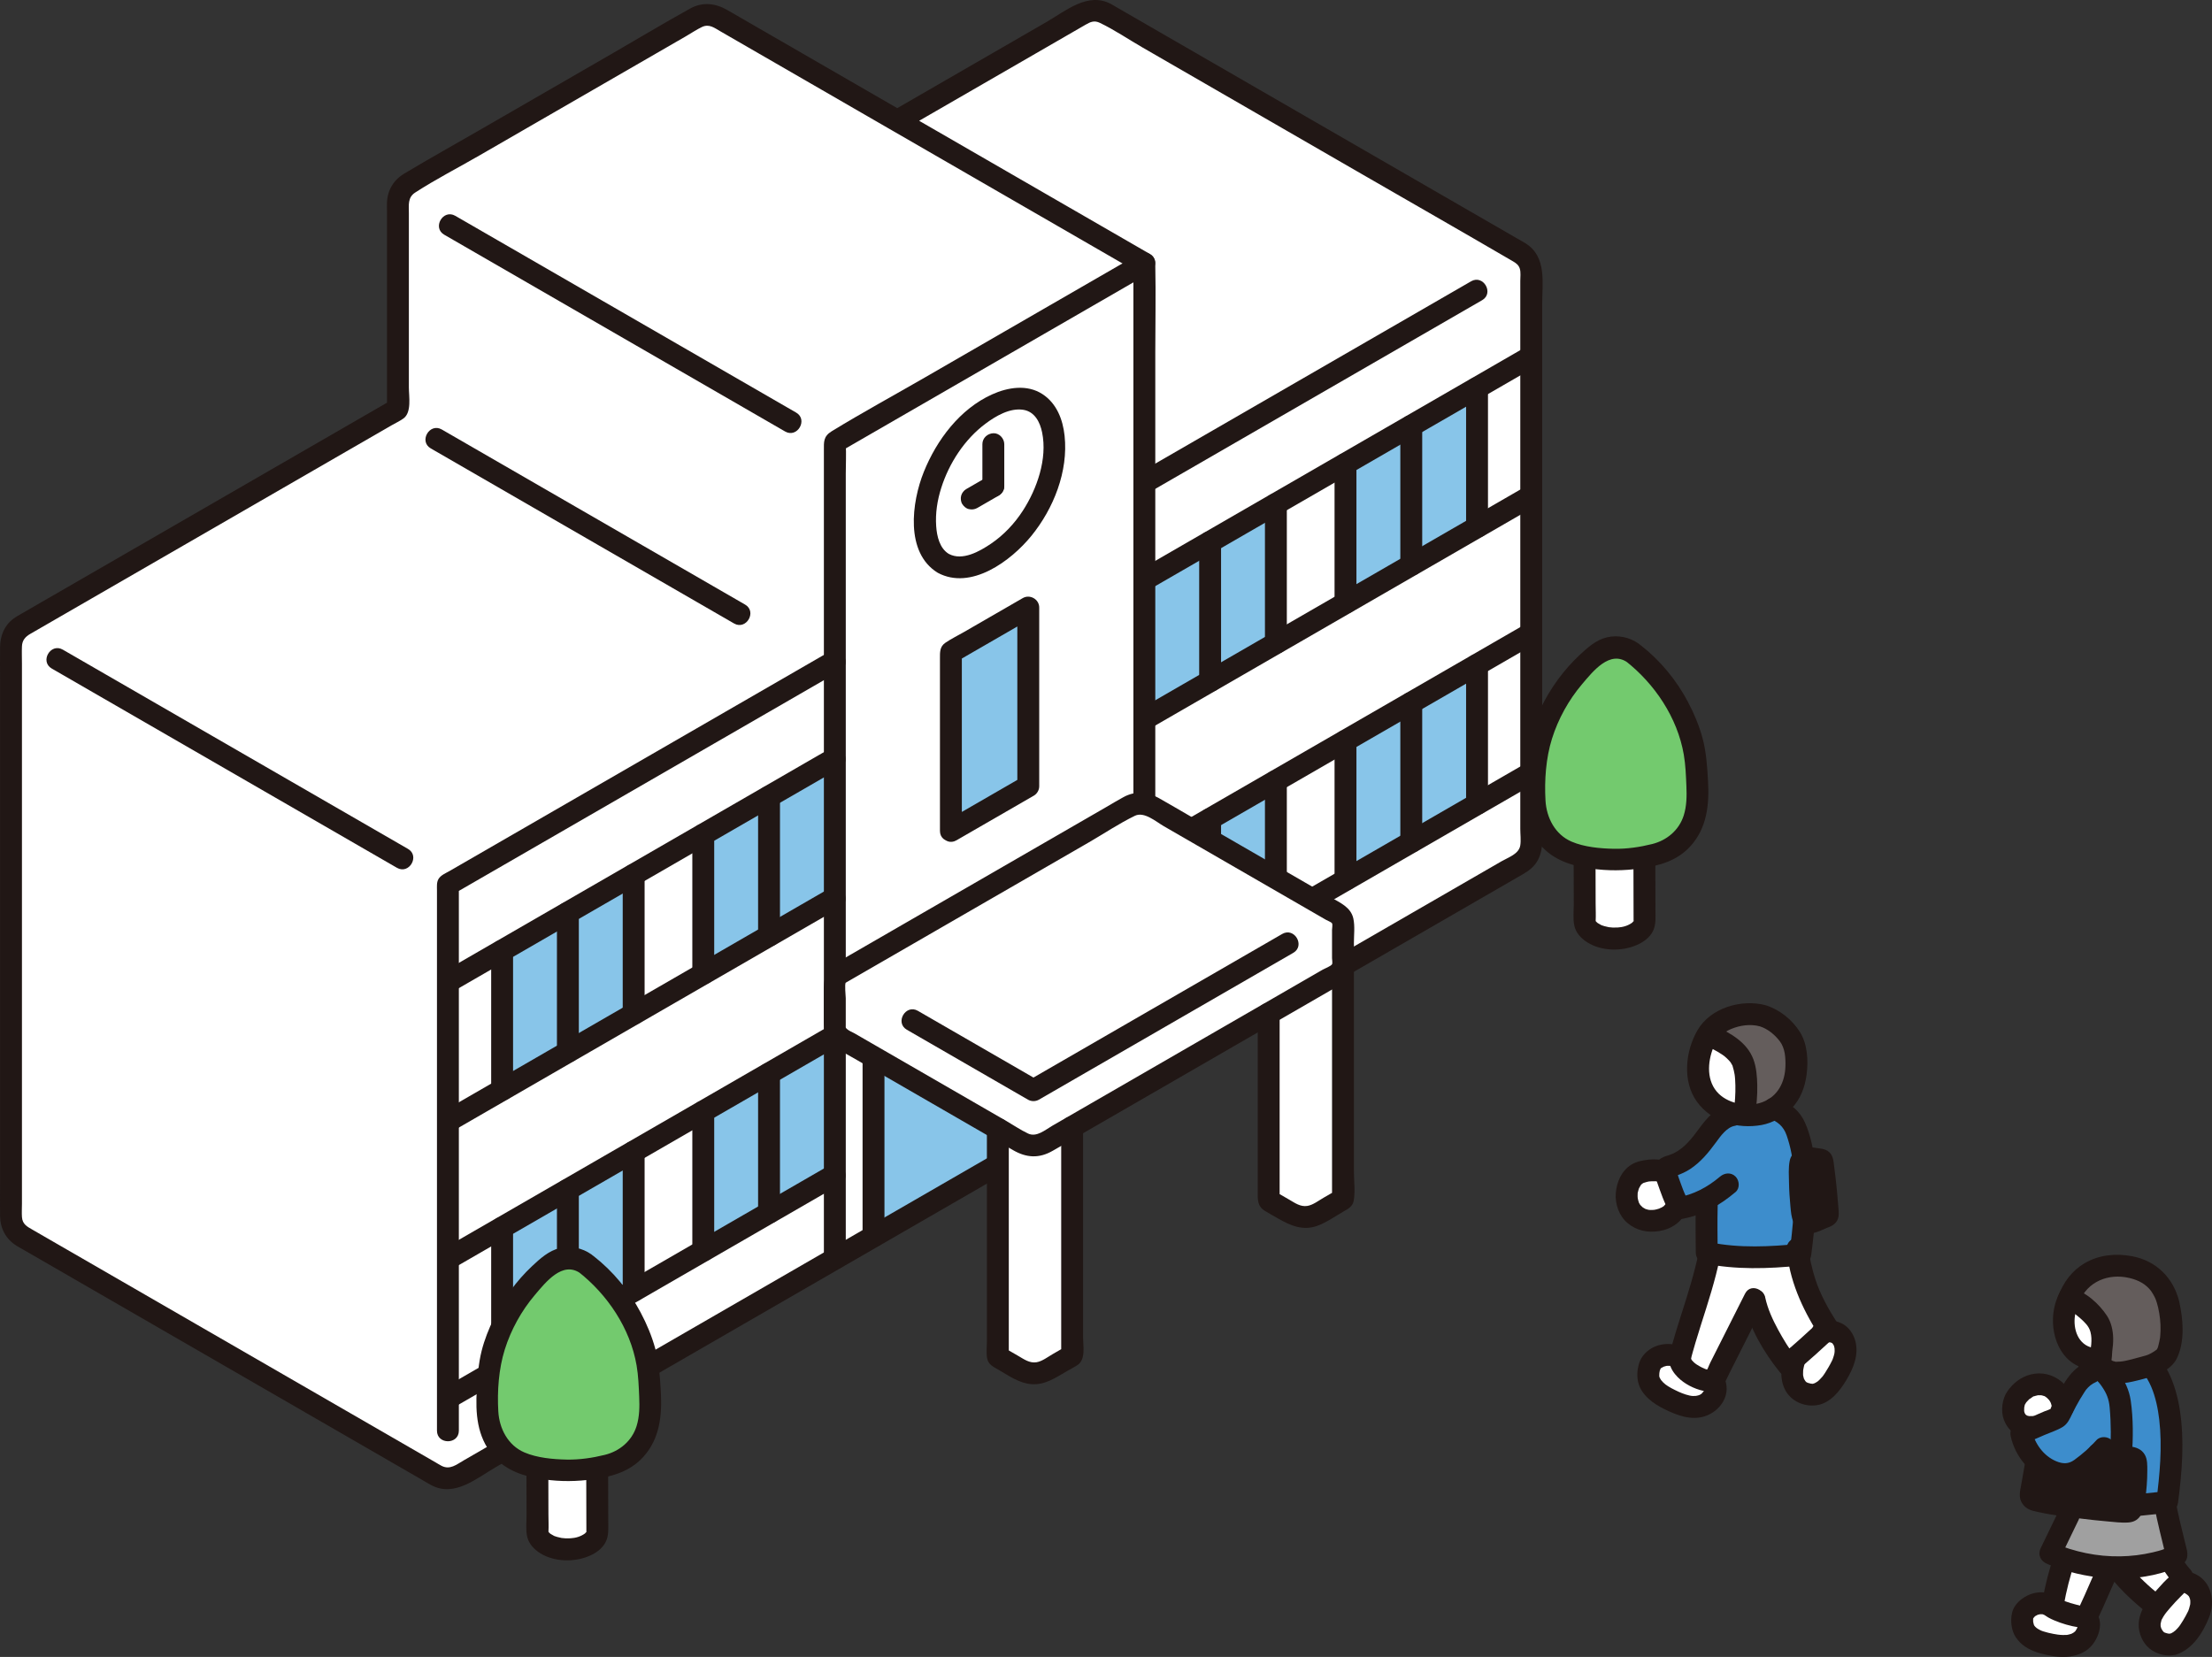 <?xml version="1.0" encoding="UTF-8"?><svg id="b" xmlns="http://www.w3.org/2000/svg" width="404.273" height="302.869" viewBox="0 0 404.273 302.869"><rect x="0" y="0" width="404.273" height="302.869" fill="#333333" stroke="none"/><defs><style>.z{fill:#3d8dcc;}.aa{fill:#fff;}.ab{fill:#73ca6e;}.ac{fill:#a0a0a0;}.ad{fill:#211715;}.ae{fill:#88c5e9;}.af{fill:#645d5c;}</style></defs><g id="c"><g id="d"><path class="aa" d="M391.349,291.297c-1.169-1.059-2.511-2.38-3.597-3.669,0,0-.282-.493-.656-1.141,2.847-.01,5.693-.415,8.458-1.221.09-.026.459-.16.873-.33.274.401.485.71.485.71.91,1.365,1.296,1.901,2.267,2.979-.548.437-1.187.946-1.187.946-1.147,1.065-2.716,2.743-3.719,4.048l-.187-.151c-.072.079-1.268-.839-2.738-2.171Z"/><path class="aa" d="M375.127,293.796c-.011-.007-.021-.013-.032-.02l.157-.882c.569-3.2,1.565-6.548,2-7.822,0,0,.023-.058.054-.139,2.65.87,5.385,1.377,8.133,1.515-.009.025-.013.039-.013.039-.787,1.708-4.291,9.9-4.208,9.15-1.821-.159-4.601-.927-6.091-1.842Z"/><g id="e"><path class="aa" d="M77.949,268.659c-11.776-6.799-73.937-42.688-73.937-42.688-1.238-.715-2-2.035-2-3.464v-104.607c0-1.429.762-2.75,2-3.464l68.714-39.672v-37.748c0-1.429.762-2.75,2-3.464L127.295,3.202c1.238-.715,2.762-.715,4,0,0,0,15.514,8.957,32.694,18.872,12.911-7.45,25.84-14.917,34.013-19.637,1.238-.715,2.76-.713,3.997.001l75.852,43.792c1.238.715,2,2.043,2,3.472,0,36.558,0,67.632,0,104.588,0,1.429-.762,2.758-2,3.472-64.663,37.333-129.327,74.667-193.99,112.001-1.238.715-2.762.715-4,0,0,0-.68-.393-1.913-1.104Z"/></g><g id="f"><path class="ae" d="M91.769,199.228s0-10.156-.003-21.398c0-1.349,0-2.715-.001-4.08,4.496-2.596,13.823-7.981,24.045-13.883v25.482c-5.89,3.401-14.796,8.542-24.042,13.878Z"/></g><g id="g"><path class="ae" d="M128.531,178.003s0-10.156-.003-21.398c0-1.349,0-2.715-.001-4.08,4.496-2.596,13.823-7.981,24.045-13.883v25.482c-5.89,3.401-14.796,8.542-24.042,13.878Z"/></g><g id="h"><path class="ae" d="M91.769,249.851s0-10.156-.003-21.398c0-1.349,0-2.715-.001-4.08,4.496-2.596,13.823-7.981,24.045-13.883v25.482c-5.89,3.401-14.796,8.542-24.042,13.878Z"/></g><g id="i"><path class="ae" d="M173.789,151.876s0-22.666,0-32.659c6.432-3.713,8.937-5.16,14.142-8.165,0,3.125-.001,31.821,0,32.66-5.713,3.299-8.206,4.738-14.141,8.163Z"/></g><g id="j"><path class="ae" d="M128.531,228.626s0-10.156-.003-21.398c0-1.349,0-2.715-.001-4.08,4.496-2.596,13.823-7.981,24.045-13.883v25.482c-5.89,3.401-14.796,8.542-24.042,13.878Z"/></g><g id="k"><path class="ae" d="M209.145,131.463v-25.482c10.222-5.902,19.549-11.287,24.045-13.883,0,1.366,0,2.731-.001,4.081-.003,11.245-.003,21.401-.003,21.401-9.246,5.34-18.152,10.482-24.042,13.883Z"/></g><g id="l"><path class="ae" d="M245.907,110.239v-25.482c10.222-5.902,19.549-11.287,24.045-13.883,0,1.366,0,2.731-.001,4.081-.003,11.245-.003,21.401-.003,21.401-9.246,5.34-18.152,10.482-24.042,13.883Z"/></g><g id="m"><path class="ae" d="M209.145,182.086v-25.482c10.222-5.902,19.549-11.287,24.045-13.883,0,1.366,0,2.731-.001,4.081-.003,11.245-.003,21.401-.003,21.401-9.246,5.34-18.152,10.482-24.042,13.883Z"/></g><g id="n"><path class="ae" d="M245.907,160.862v-25.482c10.222-5.902,19.549-11.287,24.045-13.883,0,1.366,0,2.731-.001,4.081-.003,11.245-.003,21.401-.003,21.401-9.246,5.34-18.152,10.482-24.042,13.883Z"/></g><path class="ad" d="M154.576,230.089V86.605c0-1.785.101-3.605,0-5.388-.008-.135,0-.273,0-.409l-.991,1.727c15.416-8.9,30.831-17.8,46.247-26.701l10.322-5.959-3.009-1.727v149.28c0,2.574,4,2.578,4,0V64.432c0-5.285.112-10.585,0-15.869-.003-.138,0-.276,0-.414,0-1.522-1.697-2.484-3.009-1.727-8.193,4.73-16.387,9.461-24.58,14.191l-14.536,8.392c-5.668,3.272-11.44,6.412-17.022,9.827-1.533.938-1.421,1.971-1.421,3.444v147.811c0,2.574,4,2.578,4,0h0Z"/><g id="o"><path class="ae" d="M159.647,226.009v-41.823c14.909-8.607,27.904-16.11,42.426-24.495,0,1.149,0,2.299,0,3.449,0,12.791,0,25.588,0,38.375-17.24,9.954-33.87,19.555-42.426,24.495Z"/></g><path class="ad" d="M151.567,119.139c-10.795,6.232-21.59,12.465-32.385,18.697-10.327,5.962-20.654,11.925-30.982,17.887-1.367.789-2.735,1.579-4.102,2.368-.649.375-1.298.749-1.947,1.124-.694.401-1.596.749-2.016,1.467-.353.604-.273,1.361-.273,2.037v98.795c0,2.574,4,2.578,4,0v-99.822l-.991,1.727c21.98-12.69,43.96-25.38,65.94-38.07,1.591-.919,3.183-1.838,4.774-2.757,2.229-1.287.217-4.745-2.019-3.454h0Z"/><path class="ad" d="M151.563,136.916c-8.483,4.897-16.965,9.795-25.448,14.692-11.128,6.425-22.255,12.849-33.383,19.274l-11.689,6.749c-2.229,1.287-.217,4.745,2.019,3.454,8.483-4.897,16.965-9.795,25.448-14.692,11.128-6.425,22.255-12.849,33.383-19.274l11.689-6.749c2.229-1.287.217-4.745-2.019-3.454h0Z"/><path class="ad" d="M93.769,199.228v-25.478c0-2.574-4-2.578-4,0v25.478c0,2.574,4,2.578,4,0h0Z"/><g id="p"><path class="ad" d="M210.154,46.422c-2.949-1.703-5.899-3.406-8.848-5.108l-20.904-12.069-24.083-13.905-18.771-10.838-4.599-2.655c-2.187-1.263-4.529-1.552-6.837-.272-4.793,2.658-9.5,5.485-14.245,8.225-7.946,4.588-15.893,9.176-23.839,13.764-4.715,2.722-9.482,5.372-14.152,8.171-1.936,1.16-3.059,3.021-3.149,5.283-.021.539,0,1.083,0,1.622v36.125l.991-1.727c-5.205,3.005-10.41,6.01-15.616,9.016-10.217,5.899-20.434,11.797-30.65,17.696-7.13,4.117-14.261,8.233-21.391,12.35-.54.312-1.083.606-1.585.976-1.704,1.256-2.443,3.149-2.463,5.209C-.007,120.334.012,122.384.012,124.434c0,9.434,0,18.867,0,28.301s0,24.08,0,36.121v27.682c0,1.912-.027,3.827,0,5.738.032,2.274,1.057,4.205,2.997,5.427.404.255.831.48,1.245.719,6.886,3.976,13.772,7.951,20.658,11.927,10.345,5.973,20.69,11.945,31.035,17.918,7.124,4.113,14.247,8.226,21.371,12.338.494.285.983.589,1.486.858,4.257,2.278,8.242-1.226,11.83-3.298,10.644-6.145,21.288-12.291,31.932-18.436,21.208-12.244,42.415-24.489,63.623-36.733s42.255-24.396,63.383-36.594c5.362-3.096,10.724-6.191,16.086-9.287,2.641-1.525,5.282-3.05,7.923-4.574,1.28-.739,2.561-1.479,3.841-2.218,1.158-.669,2.315-1.272,3.149-2.345,1.683-2.164,1.282-4.972,1.282-7.545,0-2.981,0-5.962,0-8.943,0-5.875,0-11.75,0-17.626,0-22.725,0-45.451,0-68.176,0-4.004.89-8.751-3.04-11.211-.496-.311-1.017-.587-1.524-.88l-8.231-4.752-28.723-16.583c-9.448-5.455-18.897-10.91-28.345-16.365l-7.795-4.5c-.393-.227-.78-.47-1.18-.682-4.199-2.221-8.215,1.264-11.751,3.305-9.427,5.444-18.854,10.887-28.282,16.328-2.229,1.286-.217,4.744,2.019,3.454,7.047-4.066,14.093-8.134,21.139-12.203,2.863-1.653,5.727-3.307,8.59-4.961,1.223-.706,2.446-1.412,3.669-2.119.918-.53,1.599-.826,2.609-.344,2.675,1.278,5.215,3.011,7.78,4.492,13.103,7.565,26.206,15.13,39.309,22.694,9.475,5.47,18.975,10.899,28.426,16.411.549.32,1.032.665,1.238,1.326.216.692.093,1.527.093,2.246,0,1.087,0,2.174,0,3.262,0,1.97,0,3.941,0,5.911,0,7.998,0,15.997,0,23.995,0,15.374,0,30.747,0,46.121,0,3.977,0,7.953,0,11.93,0,1.894,0,3.788,0,5.682,0,1.095,0,2.19,0,3.285,0,.967.145,2.046-.002,2.996-.246,1.587-2.202,2.2-3.408,2.897-1.921,1.109-3.841,2.218-5.762,3.327-3.521,2.033-7.043,4.066-10.564,6.099-14.485,8.363-28.97,16.726-43.456,25.089-28.89,16.68-57.781,33.36-86.671,50.04-14.405,8.317-28.81,16.634-43.216,24.951-1.358.784-2.533,1.799-4.071,1.012-.369-.189-.723-.418-1.083-.625l-4.66-2.69c-12.629-7.291-25.257-14.582-37.886-21.873-10.373-5.989-20.745-11.977-31.118-17.966-.984-.568-1.854-.989-1.944-2.325-.054-.808,0-1.638,0-2.447v-14.216c0-15.588,0-31.175,0-46.763s0-25.159,0-37.738c0-1.046-.044-2.103,0-3.148.047-1.124.625-1.762,1.533-2.286l11.174-6.452c13.559-7.828,27.118-15.657,40.678-23.485l14.138-8.163c.72-.416,1.524-.783,2.2-1.27,1.536-1.106.991-4.032.991-5.689v-31.848c0-1.449-.247-2.853,1.153-3.758,3.778-2.444,7.845-4.529,11.74-6.778,6.944-4.009,13.889-8.019,20.833-12.028,5.641-3.257,11.282-6.514,16.923-9.771.963-.556,1.918-1.21,2.923-1.688,1.304-.619,2.266.158,3.34.778l31.586,18.236c12.773,7.375,25.546,14.749,38.32,22.124,2.197,1.268,4.394,2.537,6.591,3.805,2.233,1.289,4.25-2.166,2.019-3.454h0Z"/></g><g id="q"><path class="ad" d="M81.189,42.903c7.048,4.069,14.095,8.138,21.143,12.207,11.148,6.436,22.295,12.872,33.443,19.308,2.571,1.484,5.142,2.969,7.713,4.453,2.233,1.289,4.25-2.166,2.019-3.454-7.048-4.069-14.095-8.138-21.143-12.207-11.148-6.436-22.295-12.872-33.443-19.308-2.571-1.484-5.142-2.969-7.713-4.453-2.233-1.289-4.25,2.166-2.019,3.454h0Z"/></g><g id="r"><path class="ad" d="M78.727,81.962c6.228,3.596,12.457,7.192,18.685,10.788,9.968,5.755,19.936,11.51,29.905,17.265,2.279,1.316,4.559,2.632,6.838,3.948,2.233,1.289,4.25-2.166,2.019-3.454-6.228-3.596-12.457-7.192-18.685-10.788-9.968-5.755-19.936-11.51-29.905-17.265-2.279-1.316-4.559-2.632-6.838-3.948-2.233-1.289-4.25,2.166-2.019,3.454h0Z"/></g><g id="s"><path class="ad" d="M74.565,155.17c-7.113-4.107-14.226-8.213-21.339-12.32l-33.984-19.62c-2.588-1.494-5.175-2.988-7.763-4.482-2.233-1.289-4.25,2.166-2.019,3.454,7.113,4.107,14.226,8.213,21.339,12.32l33.984,19.62c2.588,1.494,5.175,2.988,7.763,4.482,2.233,1.289,4.25-2.166,2.019-3.454h0Z"/></g><g id="t"><path class="ad" d="M268.863,51.418c-16.561,9.561-33.122,19.123-49.683,28.684l-11.045,6.377c-2.229,1.287-.217,4.745,2.019,3.454,15.932-9.199,31.865-18.397,47.797-27.596l12.93-7.465c2.229-1.287.217-4.745-2.019-3.454h0Z"/></g><path class="ad" d="M105.789,192.288v-25.478c0-2.574-4-2.578-4,0v25.478c0,2.574,4,2.578,4,0h0Z"/><path class="ad" d="M151.563,162.399c-9.122,5.267-18.244,10.533-27.366,15.8l-31.234,18.033-12.111,6.992c-2.229,1.287-.217,4.745,2.019,3.454,8.369-4.832,16.738-9.664,25.108-14.496l31.867-18.398,13.737-7.931c2.229-1.287.217-4.745-2.019-3.454h0Z"/><path class="ad" d="M117.81,185.348v-25.478c0-2.574-4-2.578-4,0v25.478c0,2.574,4,2.578,4,0h0Z"/><path class="ad" d="M82.875,231.816c19.109-11.032,38.217-22.065,57.326-33.097,4.462-2.576,8.923-5.152,13.385-7.728,2.229-1.287.217-4.745-2.019-3.454-18.906,10.916-37.813,21.831-56.719,32.747l-13.991,8.078c-2.229,1.287-.217,4.745,2.019,3.454h0Z"/><path class="ad" d="M130.531,178.003v-25.478c0-2.574-4-2.578-4,0v25.478c0,2.574,4,2.578,4,0h0Z"/><g id="u"><path class="ad" d="M173.399,101.242c-1.671-1.023-2.171-3.221-2.298-5.052-.166-2.395.203-4.737.928-7.019,1.434-4.515,4.252-8.855,8.068-11.713,1.887-1.414,4.467-2.938,6.928-2.548,2.084.33,3.052,2.25,3.437,4.136.989,4.832-.94,10.325-3.543,14.337-1.514,2.334-3.492,4.436-5.801,5.998-2.063,1.395-5.22,3.205-7.719,1.86-2.267-1.22-4.289,2.232-2.019,3.454,6.083,3.275,13.394-2.161,17.122-6.748,4.056-4.991,6.764-11.78,6.066-18.298-.319-2.975-1.449-5.919-4.05-7.612-2.806-1.826-6.331-1.242-9.208.058-5.872,2.653-10.124,8.323-12.474,14.167-2.219,5.517-3.449,14.761,2.545,18.432,2.201,1.348,4.213-2.11,2.019-3.454Z"/></g><path class="ad" d="M93.769,249.854v-25.478c0-2.574-4-2.578-4,0v25.478c0,2.574,4,2.578,4,0h0Z"/><path class="ad" d="M142.552,171.063v-25.478c0-2.574-4-2.578-4,0v25.478c0,2.574,4,2.578,4,0h0Z"/><path class="ad" d="M183.545,88.848v-7.659c0-1.046-.92-2.048-2-2s-2,.879-2,2v7.659c0,1.046.92,2.048,2,2s2-.879,2-2h0Z"/><path class="ad" d="M178.605,92.856c1.317-.76,2.633-1.52,3.95-2.28.434-.251.786-.713.919-1.195.132-.479.072-1.116-.202-1.541-.275-.427-.685-.803-1.195-.919-.527-.12-1.065-.073-1.541.202-1.317.76-2.633,1.52-3.95,2.28-.434.251-.786.713-.919,1.195-.132.479-.072,1.116.202,1.541.275.427.685.803,1.195.919.527.12,1.065.073,1.541-.202h0Z"/><path class="ad" d="M105.789,242.911v-25.478c0-2.574-4-2.578-4,0v25.478c0,2.574,4,2.578,4,0h0Z"/><path class="ad" d="M151.563,213.022c-18.373,10.607-36.745,21.215-55.118,31.822l-15.593,9.002c-2.229,1.287-.217,4.745,2.019,3.454,19.362-11.179,38.725-22.358,58.087-33.537l12.624-7.288c2.229-1.287.217-4.745-2.019-3.454h0Z"/><path class="ad" d="M117.81,235.97v-25.478c0-2.574-4-2.578-4,0v25.478c0,2.574,4,2.578,4,0h0Z"/><g id="v"><path class="ad" d="M175.789,151.876c0-8.192,0-16.384,0-24.575v-8.084l-.991,1.727c4.714-2.722,9.428-5.443,14.142-8.165l-3.009-1.727c0,9.547,0,19.094,0,28.642,0,1.34,0,2.679,0,4.019l.991-1.727c-4.714,2.721-9.427,5.443-14.141,8.163-2.229,1.286-.217,4.744,2.019,3.454,4.714-2.721,9.428-5.442,14.141-8.163.609-.352.991-1.025.991-1.727,0-9.155,0-18.311,0-27.466,0-1.731,0-3.463,0-5.194,0-1.522-1.697-2.484-3.009-1.727-3.567,2.059-7.134,4.119-10.701,6.178-1.137.656-2.357,1.248-3.441,1.987-1.053.718-.991,1.757-.991,2.879v4.835c0,7.153,0,14.307,0,21.46,0,1.737,0,3.475,0,5.212,0,2.574,4,2.578,4,0Z"/></g><path class="ad" d="M130.531,228.626v-25.478c0-2.574-4-2.578-4,0v25.478c0,2.574,4,2.578,4,0h0Z"/><path class="ad" d="M142.552,221.686v-25.478c0-2.574-4-2.578-4,0v25.478c0,2.574,4,2.578,4,0h0Z"/><path class="ad" d="M161.647,226.006v-41.821c0-2.574-4-2.578-4,0v41.821c0,2.574,4,2.578,4,0h0Z"/><path class="ad" d="M210.154,107.708c8.483-4.897,16.965-9.795,25.448-14.692,11.128-6.425,22.255-12.849,33.383-19.274,3.896-2.25,7.793-4.499,11.689-6.749,2.229-1.287.217-4.745-2.019-3.454-8.483,4.897-16.965,9.795-25.448,14.692-11.128,6.425-22.255,12.849-33.383,19.274-3.896,2.25-7.793,4.499-11.689,6.749-2.229,1.287-.217,4.745,2.019,3.454h0Z"/><path class="ad" d="M223.166,124.521v-25.478c0-2.574-4-2.578-4,0v25.478c0,2.574,4,2.578,4,0h0Z"/><path class="ad" d="M210.154,133.191c9.122-5.267,18.244-10.533,27.366-15.8l31.234-18.033,12.111-6.992c2.229-1.287.217-4.745-2.019-3.454-8.369,4.832-16.738,9.664-25.108,14.496-10.622,6.133-21.244,12.265-31.867,18.398-4.579,2.644-9.158,5.287-13.737,7.931-2.229,1.287-.217,4.745,2.019,3.454h0Z"/><path class="ad" d="M235.186,117.58v-25.478c0-2.574-4-2.578-4,0v25.478c0,2.574,4,2.578,4,0h0Z"/><path class="ad" d="M204.074,201.511v-41.821c0-2.574-4-2.578-4,0v41.821c0,2.574,4,2.578,4,0h0Z"/><path class="ad" d="M247.907,110.236v-25.478c0-2.574-4-2.578-4,0v25.478c0,2.574,4,2.578,4,0h0Z"/><path class="ad" d="M210.154,158.331c18.906-10.916,37.813-21.831,56.719-32.747l13.991-8.078c2.229-1.287.217-4.745-2.019-3.454-19.109,11.032-38.217,22.065-57.326,33.097l-13.385,7.728c-2.229,1.287-.217,4.745,2.019,3.454h0Z"/><path class="ad" d="M259.928,103.296c0-8.493,0-16.985,0-25.478,0-2.574-4-2.578-4,0,0,8.493,0,16.985,0,25.478,0,2.574,4,2.578,4,0h0Z"/><path class="ad" d="M223.166,175.143v-25.478c0-2.574-4-2.578-4,0v25.478c0,2.574,4,2.578,4,0h0Z"/><path class="ad" d="M271.949,96.356v-25.478c0-2.574-4-2.578-4,0v25.478c0,2.574,4,2.578,4,0h0Z"/><path class="ad" d="M210.154,183.814c18.373-10.607,36.745-21.215,55.118-31.822,5.198-3.001,10.395-6.002,15.593-9.002,2.229-1.287.217-4.745-2.019-3.454-19.362,11.179-38.725,22.358-58.087,33.537l-12.624,7.288c-2.229,1.287-.217,4.745,2.019,3.454h0Z"/><path class="ad" d="M235.186,168.203c0-8.493,0-16.985,0-25.478,0-2.574-4-2.578-4,0,0,8.493,0,16.985,0,25.478,0,2.574,4,2.578,4,0h0Z"/><path class="ad" d="M247.907,160.859v-25.478c0-2.574-4-2.578-4,0v25.478c0,2.574,4,2.578,4,0h0Z"/><path class="ad" d="M259.928,153.919c0-8.493,0-16.985,0-25.478,0-2.574-4-2.578-4,0,0,8.493,0,16.985,0,25.478,0,2.574,4,2.578,4,0h0Z"/><path class="ad" d="M271.949,146.979v-25.478c0-2.574-4-2.578-4,0v25.478c0,2.574,4,2.578,4,0h0Z"/><g id="w"><path class="aa" d="M153.576,177.892l52.837-30.505c1.238-.715,2.755-.719,3.993-.004,9.489,5.478,29.379,16.962,34.046,19.657.619.357.995,1.015.995,1.729v7.488c0,.715-.382,1.375-1,1.732-23.495,13.565-46.76,26.997-53.576,30.933-1.238.715-2.753.711-3.991-.004-6.717-3.878-28.336-16.36-33.309-19.231-.619-.357-.995-1.015-.995-1.729v-8.334c0-.715.381-1.375,1-1.732Z"/></g><path class="aa" d="M182.369,206.314v41.686l4.088,2.363c1.548.895,3.456.895,5.005,0l4.488-2.594v-41.781"/><path class="aa" d="M231.867,185.253v34.171l4.088,2.363c1.548.895,3.456.895,5.005,0l4.488-2.594v-41.781"/><path class="ad" d="M180.369,206.314v38.894c0,.989-.136,2.083.036,3.058.206,1.168,1.161,1.58,2.078,2.11,1.911,1.105,3.809,2.484,6.078,2.639,2.464.168,4.443-1.232,6.468-2.403.629-.363,1.292-.696,1.898-1.097,1.539-1.02,1.022-3.483,1.022-5.087v-38.439c0-2.574-4-2.578-4,0v41.781l.991-1.727-2.558,1.479c-.887.513-1.925,1.325-2.962,1.485-1.249.194-2.251-.543-3.271-1.133l-2.77-1.601.991,1.727v-41.686c0-2.574-4-2.578-4,0h0Z"/><path class="ad" d="M229.867,185.253v32.472c0,1.514-.096,2.756,1.313,3.612.805.489,1.632.944,2.447,1.415,2.218,1.282,4.533,2.26,7.126,1.314,1.672-.61,3.217-1.708,4.75-2.594.869-.502,1.713-.902,1.908-2.012.294-1.676.036-3.614.036-5.317v-36.73c0-2.574-4-2.578-4,0v41.781l.991-1.727-2.558,1.479c-.887.513-1.925,1.325-2.962,1.485-1.249.194-2.251-.543-3.271-1.133l-2.77-1.601.991,1.727v-34.171c0-2.574-4-2.578-4,0h0Z"/><g id="x"><path class="ad" d="M154.586,179.619c8.77-5.063,17.54-10.127,26.31-15.19l18.067-10.431c2.793-1.612,5.554-3.475,8.458-4.883,1.7-.824,3.844,1.074,5.281,1.904,2.025,1.169,4.05,2.338,6.075,3.508,4.484,2.589,8.968,5.178,13.452,7.767,3.371,1.946,6.741,3.892,10.112,5.838.272.157.972.417,1.105.638.137.229,0,.961,0,1.219v5.146c0,.235.128.914,0,1.124-.216.354-1.341.774-1.739,1.004-.863.498-1.726.996-2.589,1.495-3.263,1.884-6.526,3.768-9.789,5.652-6.015,3.473-12.031,6.946-18.046,10.419-4.643,2.68-9.285,5.361-13.928,8.041-1.676.968-3.352,1.935-5.028,2.903-1.314.759-2.884,2.159-4.439,1.421-1.385-.658-2.7-1.559-4.027-2.325-1.816-1.048-3.631-2.097-5.447-3.145-4.054-2.34-8.107-4.681-12.161-7.021-3.342-1.93-6.684-3.859-10.027-5.789-.428-.247-1.086-.488-1.44-.831-.27-.262-.212-.188-.212-.673v-4.943c0-.322-.244-2.667.009-2.845,2.092-1.468.095-4.937-2.019-3.454-1.846,1.295-1.991,2.975-1.991,4.998v5.446c0,1.975.218,3.695,2.087,4.863,1.181.738,2.42,1.397,3.626,2.093,8.081,4.665,16.162,9.331,24.243,13.996,1.54.889,3.079,1.778,4.619,2.667,2.463,1.422,4.762,1.555,7.261.113,3.496-2.018,6.992-4.037,10.487-6.055,12.03-6.945,24.06-13.891,36.089-20.836,1.724-.995,3.447-1.99,5.171-2.986,1.607-.928,3.062-1.841,3.257-3.856.134-1.39.031-2.826.031-4.22,0-1.442.21-3.077-.102-4.502-.451-2.059-2.435-2.892-4.081-3.842-8.516-4.917-17.033-9.834-25.549-14.751-1.96-1.132-3.91-2.283-5.88-3.395-2.116-1.194-4.308-1.379-6.488-.205-1.065.574-2.1,1.212-3.147,1.817l-16.269,9.393-32.715,18.888-.648.374c-2.229,1.287-.217,4.745,2.019,3.454Z"/></g><g id="y"><path class="ad" d="M234.343,170.716c-14.228,8.215-28.457,16.429-42.685,24.644l-3.789,2.187h2.019c-6.458-3.728-12.916-7.457-19.374-11.185l-2.76-1.594c-2.233-1.289-4.25,2.166-2.019,3.454,6.458,3.728,12.916,7.457,19.374,11.185l2.76,1.594c.623.36,1.396.36,2.019,0,11.114-6.417,22.228-12.833,33.342-19.25l13.132-7.582c2.229-1.287.217-4.745-2.019-3.454h0Z"/></g><path class="aa" d="M109.112,268.268c-2.043.352-4.152.534-5.168.534-1.429,0-3.674-.206-5.719-.602h-.013c0,3.782.024,8.774.024,11.796,0,1.743,2.471,3.203,5.489,3.203s5.441-1.46,5.441-3.203c0-2.997-.025-7.954-.025-11.728h-.03Z"/><path class="ad" d="M107.142,268.268c0,2.545.009,5.09.017,7.635.003,1.113.006,2.225.008,3.338,0,.25-.014.506,0,.755.009.157-.091.287.019-.091-.052.18-.079.085.005.045.15-.072.017-.03-.068.106-.116.186.064-.059.079-.077-.072.088-.158.161-.23.248-.307.371.144-.075-.082.088-.766.552-1.675.815-2.652.87-.298.017-.597.018-.896.005-.276-.011-.558-.04-.696-.064-.268-.047-.535-.11-.796-.186-.143-.042-.284-.089-.426-.137-.282-.096-.062-.014-.208-.088-.208-.106-.405-.224-.604-.345-.068-.042-.276-.242-.036-.023-.086-.078-.166-.164-.252-.242-.032-.029-.186-.244-.054-.054.144.208-.039-.075-.061-.131-.089-.224.051.129.051.129.017-.501-.051.457-.023-.053.059-1.048-.002-2.117-.005-3.166-.007-2.877-.018-5.754-.019-8.63,0-2.574-4-2.578-4,0,0,2.916.012,5.831.019,8.747.003,1.254-.159,2.642.1,3.877.282,1.342,1.285,2.405,2.424,3.104,2.598,1.595,6.202,1.655,8.96.474,1.196-.512,2.373-1.338,2.974-2.53.613-1.217.478-2.563.475-3.883-.007-3.24-.022-6.48-.022-9.72,0-2.574-4-2.578-4,0h0Z"/><path class="ab" d="M107.075,231.017c-1.854-1.426-4.413-1.425-6.266.001-4.335,3.338-7.679,7.923-9.722,13.005-.622,1.548-1.129,3.146-1.431,4.786-.288,1.561-.388,3.149-.489,4.733-.177,2.792-.339,5.688.669,8.298.873,2.261,2.618,4.165,4.776,5.271,2.157,1.105,6.915,1.691,9.332,1.691,1.823,0,7.174-.586,9.332-1.691,2.157-1.105,3.903-3.009,4.776-5.271,1.008-2.61.846-5.505.669-8.298-.1-1.584-.201-3.172-.489-4.733-.302-1.64-.809-3.238-1.431-4.786-2.043-5.083-5.387-9.669-9.726-13.006Z"/><path class="ad" d="M108.085,229.29c-1.662-1.183-3.778-1.612-5.771-1.152s-3.594,1.914-5.051,3.28c-2.89,2.711-5.286,6.013-7.01,9.578-.92,1.903-1.717,3.895-2.233,5.947-.578,2.3-.737,4.68-.879,7.039-.26,4.339.024,8.591,2.938,12.05,2.382,2.828,5.745,3.868,9.276,4.372,3.125.446,6.044.416,9.163-.032,3.426-.492,6.63-1.399,9.041-4.052,3.023-3.326,3.459-7.584,3.216-11.895-.149-2.658-.318-5.343-1.021-7.922-.621-2.277-1.557-4.498-2.662-6.582-2.111-3.981-5.049-7.547-8.603-10.32-.851-.664-1.999-.83-2.828,0-.691.691-.856,2.16,0,2.828,5.356,4.181,9.519,10.38,10.683,17.144.324,1.883.397,3.834.476,5.741.075,1.807.065,3.627-.481,5.368-.861,2.742-3.12,4.582-5.783,5.247-2.252.562-4.666.913-6.992.866-2.504-.051-5.392-.309-7.717-1.305-3.021-1.294-4.594-4.362-4.777-7.512-.214-3.691.073-7.75,1.179-11.284,1.133-3.622,3.045-7.089,5.501-9.983,1.964-2.315,5.062-6.286,8.317-3.969.88.627,2.226.156,2.736-.718.587-1.004.165-2.108-.718-2.736Z"/><path class="aa" d="M300.503,156.622c-2.043.352-4.152.534-5.168.534-1.429,0-3.675-.206-5.719-.602h-.013c0,3.782.024,8.774.024,11.796,0,1.743,2.471,3.203,5.489,3.203s5.441-1.46,5.441-3.203c0-2.997-.025-7.954-.025-11.728h-.03Z"/><path class="ad" d="M298.532,156.622c0,2.545.009,5.09.017,7.635.003,1.113.006,2.225.008,3.338,0,.25-.014.506,0,.755.009.157-.091.287.019-.091-.052.18-.079.085.005.045.15-.072.017-.03-.068.106-.116.186.064-.059.079-.077-.072.088-.158.161-.23.248-.307.371.144-.075-.082.088-.766.552-1.675.815-2.652.87-.298.017-.597.018-.896.005-.276-.011-.558-.04-.696-.064-.268-.047-.535-.11-.796-.186-.143-.042-.284-.089-.426-.137-.282-.096-.062-.014-.208-.088-.208-.106-.405-.224-.604-.345-.068-.042-.276-.242-.036-.023-.086-.078-.166-.164-.252-.242-.032-.029-.186-.244-.054-.054.144.208-.039-.075-.061-.131-.089-.224.051.129.051.129.017-.501-.051.457-.023-.053.059-1.048-.002-2.117-.005-3.166-.007-2.877-.018-5.754-.019-8.63,0-2.574-4-2.578-4,0,0,2.916.012,5.831.019,8.747.003,1.254-.159,2.642.1,3.877.282,1.342,1.285,2.405,2.424,3.104,2.598,1.595,6.202,1.655,8.96.474,1.196-.512,2.373-1.338,2.974-2.53.613-1.217.478-2.563.475-3.883-.007-3.24-.022-6.48-.022-9.72,0-2.574-4-2.578-4,0h0Z"/><path class="ab" d="M298.466,119.371c-1.854-1.426-4.413-1.425-6.266.001-4.335,3.338-7.679,7.923-9.722,13.005-.622,1.548-1.129,3.146-1.431,4.786-.288,1.561-.388,3.149-.489,4.733-.177,2.792-.339,5.688.669,8.298.873,2.261,2.618,4.165,4.776,5.271,2.157,1.105,6.915,1.691,9.332,1.691,1.823,0,7.174-.586,9.332-1.691,2.157-1.105,3.903-3.009,4.776-5.271,1.008-2.61.846-5.505.669-8.298-.1-1.584-.201-3.172-.489-4.733-.302-1.64-.809-3.238-1.431-4.786-2.043-5.083-5.387-9.669-9.726-13.006Z"/><path class="ad" d="M299.475,117.645c-1.662-1.183-3.778-1.612-5.771-1.152s-3.594,1.914-5.051,3.28c-2.89,2.711-5.286,6.013-7.01,9.578-.92,1.903-1.717,3.895-2.233,5.947-.578,2.3-.737,4.68-.879,7.039-.26,4.339.024,8.591,2.938,12.05,2.382,2.828,5.745,3.868,9.276,4.372,3.125.446,6.044.416,9.163-.032,3.426-.492,6.63-1.399,9.041-4.052,3.023-3.326,3.459-7.584,3.216-11.895-.149-2.658-.318-5.343-1.021-7.922-.621-2.277-1.557-4.498-2.662-6.582-2.111-3.981-5.049-7.547-8.603-10.32-.851-.664-1.999-.83-2.828,0-.691.691-.856,2.16,0,2.828,5.356,4.181,9.519,10.38,10.683,17.144.324,1.883.397,3.834.476,5.741.075,1.807.065,3.627-.481,5.368-.861,2.742-3.12,4.582-5.783,5.247-2.252.562-4.666.913-6.992.866-2.504-.051-5.392-.309-7.717-1.305-3.021-1.294-4.594-4.362-4.777-7.512-.214-3.691.073-7.75,1.179-11.284,1.133-3.622,3.045-7.089,5.501-9.983,1.964-2.315,5.062-6.286,8.317-3.969.88.627,2.226.156,2.736-.718.587-1.004.165-2.108-.718-2.736Z"/><path class="aa" d="M331.338,254.935c-.97.031-2.16-.376-2.733-.995-1.588-1.714-1.086-4.01-.577-5.653,1.826-1.595,3.629-3.216,5.409-4.863,1.078-.195,2.3-.029,3.075.932.755.936.927,2.242.706,3.424-.221,1.182-.792,2.268-1.4,3.305-.727,1.239-1.554,2.477-2.763,3.253-.33.212-.696.381-1.076.498-.194.059-.411.091-.64.099Z"/><path class="aa" d="M301.285,251.861c-.14-1.045.142-2.482.763-3.085,1.457-1.41,3.697-1.349,5.009-.651-.025.144-.035.289-.023.434.031.376.212.723.419,1.04.938,1.439,2.988,2.457,4.677,2.767.32.059.678.085.946-.099.009-.006.018-.012.026-.019.962,1.408.435,2.818-.654,3.875-.882.846-2.185,1.145-3.398,1.026-1.223-.12-2.371-.596-3.473-1.123-1.319-.625-2.642-1.346-3.535-2.496-.245-.313-.446-.665-.602-1.046-.073-.18-.125-.391-.156-.623Z"/><path class="aa" d="M320.656,237.479c-2.39,4.744-4.781,9.488-7.171,14.232-.105.208-.217.424-.409.556-.269.184-.626.157-.946.099-1.689-.31-3.74-1.328-4.677-2.767-.206-.316-.388-.663-.419-1.04-.025-.307.048-.613.128-.911,1.91-7.142,3.918-11.574,5.294-18.542,5.216,1.015,11.054.783,16.237.262.294,1.808.956,4.473,1.235,5.225,1.048,2.824,2.332,5.448,4.141,8.245-2.408,2.243-4.859,4.439-7.352,6.587-1.937-2.37-5.25-7.914-6.025-11.717"/><path class="aa" d="M297.684,216.504c.463-1.168,1.219-1.867,2.039-2.165,1.534-.552,3.352-.525,4.595-.131.492,1.431,1.448,4.104,2.224,5.728-.267,2.04-2.418,3.078-4.303,3.219-1.794.136-3.171-.531-4.162-1.852-.577-.782-.996-2.405-.674-3.866.074-.339.169-.649.281-.931Z"/><path class="aa" d="M322.158,185.674c-1.779-.513-3.735-.338-5.518.213-1.421.439-2.801,1.131-3.802,2.231-.666.732-1.141,1.62-1.517,2.536-1.026,2.496-1.346,5.363-.436,7.904.911,2.541,3.354,4.434,5.87,4.956,2.494.535,4.752.481,6.63-.433s3.392-2.312,4.159-4.255c.767-1.943.912-4.095.651-6.167-.108-.854-.287-1.711-.667-2.484-.358-.729-.885-1.362-1.45-1.945-.903-.933-1.934-1.77-3.13-2.276-.259-.11-.523-.202-.791-.28Z"/><path class="af" d="M322.158,185.674c-1.779-.513-3.735-.338-5.518.213-1.421.439-2.801,1.131-3.802,2.231-.275.303-.518.632-.734.978,1.715.818,4.993,2.187,6.237,4.648,1.068,2.111.986,6.821.411,10.071,1.709.139,3.271-.071,4.633-.734,1.879-.914,3.392-2.312,4.159-4.255.767-1.943.912-4.095.651-6.167-.108-.854-.287-1.711-.667-2.484-.358-.729-.885-1.362-1.45-1.945-.903-.933-1.934-1.77-3.13-2.276-.258-.109-.521-.202-.791-.28Z"/><path class="z" d="M328.803,208.08c-.797-2.689-1.477-4.004-3.923-5.19l-8.331.965c-1.152.133-2.619,1.41-3.306,2.179-.713.799-1.966,2.72-2.894,3.743-2.23,2.458-3.781,2.988-5.481,3.514-.434.134-.671.599-.521,1.028.625,1.786,1.884,5.276,2.681,6.524,1.902-.34,3.467-.883,4.938-1.675-.025.791-.038,1.253-.038,1.253-.046,1.602-.015,6.974,0,8.578,1.161.247,2.355.43,3.568.558,4.495.478,9.25.22,13.535-.224.78-5.985,1.583-14.92-.075-20.723-.052-.183-.103-.359-.154-.53Z"/><path class="ad" d="M310.494,228.765c-.808,3.95-2.016,7.772-3.246,11.606-.625,1.948-1.233,3.902-1.779,5.874-.257.93-.558,1.874-.365,2.846.201,1.011.805,1.919,1.525,2.643,1.226,1.233,2.974,2.123,4.666,2.498,1.111.247,2.298.267,3.194-.551.737-.673,1.103-1.717,1.541-2.587,2.117-4.202,4.234-8.404,6.352-12.605,1.155-2.293-2.294-4.321-3.454-2.019-1.229,2.44-2.459,4.879-3.688,7.319-.581,1.152-1.161,2.304-1.742,3.456-.307.61-.615,1.22-.922,1.83-.265.525-.504,1.345-.915,1.777l.883-.514c-.464.19-1.43-.335-1.876-.577-.391-.212-.764-.443-1.091-.745-.131-.121-.248-.252-.366-.384-.045-.051-.268-.557-.209-.261.052.262.127-.329.148-.411.076-.289.157-.577.237-.865.154-.553.313-1.106.476-1.657.323-1.094.662-2.183,1.008-3.27,1.299-4.081,2.621-8.137,3.48-12.34.514-2.513-3.341-3.588-3.857-1.063h0Z"/><path class="ad" d="M326.552,228.212c.383,5.6,2.803,10.975,5.789,15.635l.313-2.424c-2.41,2.241-4.86,4.437-7.352,6.587h2.828c-1.026-1.272-2.238-3.258-3.136-4.916-1.014-1.874-1.923-3.826-2.375-5.918-.543-2.515-4.4-1.451-3.857,1.063.978,4.529,3.653,9.022,6.539,12.6.712.883,2.082.644,2.828,0,2.492-2.15,4.942-4.346,7.352-6.587.624-.581.776-1.701.313-2.424-1.609-2.512-3.133-5.219-4.042-8.075-.557-1.75-1.098-4.036-1.201-5.541-.074-1.078-.866-2-2-2-1.025,0-2.074.917-2,2h0Z"/><path class="ad" d="M333.711,222.386c-.737.22-2.532,1.25-3.3,1.06-1.044-.259-1.109-2.159-1.193-2.989-.226-2.229-.305-4.472-.239-6.712.026-.884-.109-1.579.794-1.901.79-.281,2.08-.015,2.886.108.124.019.258.045.341.138.074.082.093.198.108.308.441,3.142.757,6.301.946,9.468.008.131.011.276-.073.378-.066.08-.171.113-.27.143Z"/><path class="ad" d="M333.18,220.457c-.376.121-.742.289-1.103.446-.152.066-.304.132-.455.2-.478.214.234-.081-.151.066-.314.12-.628.218-.949.315-.365.111.44-.002.077-.017.224-.002.431.056.62.174l-.091-.054c.145.093.595.643.292.213-.206-.292.097.387.017.019-.033-.149-.08-.294-.111-.443-.043-.207.021-.568-.021-.047.053-.664-.145-1.445-.196-2.102-.151-1.954-.157-3.903-.125-5.861.001-.063.05-.451.015-.481-.051.303-.058.379-.022.228.041-.15.008-.08-.098.209-.094.156-.218.281-.374.374-.246.086-.267.096-.064.031.393-.089-.385-.038.085-.009.169.011.34,0,.51.011.093.006.827.107.328.027.159.026.318.05.477.076.095.016.19.031.285.045.214.046.168.025-.136-.064l-.718-.718c-.213-.404-.046.17-.032.279-.033-.245.024.185.033.255.053.412.105.824.154,1.237.094.788.18,1.576.258,2.365s.148,1.579.211,2.37c.03.377.058.753.084,1.13.016.226.031.452.045.678l.014.226c0,.443.071.308.214-.405l.718-.718.207-.059c-.983.35-1.747,1.38-1.397,2.46.314.969,1.405,1.773,2.46,1.397,1.078-.384,1.812-1.195,1.813-2.382,0-.734-.093-1.483-.15-2.214-.112-1.431-.249-2.86-.412-4.286-.082-.713-.17-1.425-.264-2.137-.146-1.109-.167-2.263-1.221-2.933-.498-.316-1.015-.376-1.582-.46-.677-.101-1.377-.221-2.065-.173-1.516.106-2.97.895-3.278,2.5-.245,1.277-.143,2.687-.119,3.979.026,1.435.122,2.864.258,4.293.092.971.159,1.953.541,2.86.658,1.559,2.024,2.322,3.698,2.006.636-.12,1.242-.406,1.832-.659.226-.097.452-.195.676-.296.418-.189-.325.112-.064.025.113-.037.223-.086.336-.123.994-.319,1.739-1.402,1.397-2.46-.322-.996-1.394-1.74-2.46-1.397Z"/><path class="ad" d="M323.24,204.33c1.675.738,2.697,1.489,3.299,3.223.74,2.132,1.139,4.325,1.288,6.573.336,5.069-.146,10.181-.796,15.207l2-2c-5.487.557-11.134.852-16.571-.263l1.468,1.929c-.026-2.857-.074-5.721,0-8.578.066-2.575-3.934-2.574-4,0-.073,2.857-.026,5.72,0,8.578.008.83.611,1.753,1.468,1.929,5.811,1.193,11.764,1.003,17.634.406,1.186-.121,1.849-.829,2-2,.712-5.512,1.263-11.178.665-16.728-.273-2.532-.777-5.056-1.806-7.398-.916-2.085-2.581-3.429-4.631-4.332-.988-.435-2.148-.289-2.736.718-.497.85-.276,2.299.718,2.736h0Z"/><path class="ad" d="M322.689,183.745c-4.422-1.174-10.065.472-12.445,4.562-2.226,3.825-2.807,9.346-.099,13.084,2.668,3.684,7.448,5.037,11.819,4.245,2.022-.366,3.997-1.51,5.425-2.976,1.658-1.704,2.493-3.922,2.793-6.248.326-2.538.171-5.555-1.223-7.776-1.412-2.25-3.732-4.107-6.268-4.891-2.465-.763-3.519,3.097-1.063,3.857,1.444.447,2.741,1.526,3.651,2.721.965,1.268,1.073,2.989,1.035,4.528-.072,2.91-1.366,5.553-4.212,6.615-2.532.945-6.008.356-7.954-1.522-2.294-2.214-2.114-5.737-.997-8.512.629-1.563,1.645-2.682,3.21-3.335,1.651-.689,3.527-.957,5.267-.495,2.49.661,3.553-3.196,1.063-3.857Z"/><path class="ad" d="M311.431,190.982c1.117.523,2.233,1.057,3.26,1.745.135.09.267.184.399.279.111.082.105.076-.017-.017l.151.123c.269.233.531.469.772.731.108.117.217.235.313.362-.166-.222.01.039.072.137.084.134.149.279.234.411.23.362-.101-.374.03.069.168.568.316,1.126.404,1.713-.059-.397.023.244.025.261.017.173.031.345.043.518.025.358.04.716.047,1.075.016.779-.003,1.558-.052,2.335-.023.367-.052.734-.089,1.1-.021.214-.046.428-.071.642-.049.418.025-.15-.042.293-.159,1.067.267,2.15,1.397,2.46.944.259,2.3-.322,2.46-1.397.269-1.8.434-3.612.396-5.433-.033-1.584-.151-3.282-.716-4.776-1.173-3.102-4.152-4.753-6.997-6.086-.978-.458-2.157-.274-2.736.718-.507.867-.265,2.276.718,2.736h0Z"/><path class="ad" d="M316.017,201.927c-2.384.399-4.158,2.56-5.503,4.388-1.277,1.736-2.585,3.465-4.547,4.451-.075.038-.667.291-.286.14-.221.087-.445.167-.67.243-.622.209-1.259.365-1.756.822-1.18,1.084-.997,2.442-.512,3.796.729,2.037,1.418,4.235,2.559,6.086.499.81,1.36,1.086,2.259.919,3.709-.689,6.778-2.475,9.636-4.88.827-.696.718-2.111,0-2.828-.819-.819-1.999-.698-2.828,0-2.374,1.998-4.832,3.286-7.871,3.851l2.259.919c-.925-1.5-1.392-3.022-2.006-4.717-.134-.368-.231-.914-.444-1.246-.177-.57-.422-.137-.735,1.296.112-.035.225-.071.337-.107.168-.055.336-.111.502-.172.854-.309,1.695-.679,2.456-1.177,1.946-1.274,3.379-3.025,4.738-4.88.84-1.147,1.978-2.797,3.477-3.048,1.066-.178,1.662-1.496,1.397-2.46-.311-1.13-1.391-1.576-2.46-1.397h0Z"/><path class="ad" d="M304.458,220.053c.017-.043.223-.422.055-.144-.031.051-.057.106-.087.158-.04.068-.094.131-.129.201-.088.175.108-.166.132-.167-.05.004-.287.303-.333.345-.045.041-.093.078-.137.119-.17.158.411-.271.064-.058-.123.075-.242.154-.369.223-.085.046-.352.119-.39.193.016-.031.463-.172.13-.061-.059.02-.118.042-.177.062-.158.053-.319.098-.481.138-.141.034-.283.061-.425.089-.339.067.132-.027.168-.019-.056-.012-.191.019-.24.023-.166.012-.332.018-.498.017-.069,0-.138-.002-.207-.005-.076-.003-.469-.056-.134,0,.318.053-.153-.033-.245-.056-.143-.035-.284-.077-.422-.125-.454-.16.258.157-.034-.017-.141-.084-.284-.164-.425-.249-.294-.177.099.052.105.094-.003-.02-.192-.162-.191-.161-.111-.099-.217-.203-.318-.311-.044-.047-.086-.097-.13-.144-.161-.173.031-.103.064.096-.018-.109-.175-.269-.228-.369-.021-.039-.081-.202-.104-.216.015.008.138.387.083.183-.041-.152-.102-.299-.142-.452-.043-.162-.069-.327-.107-.49-.064-.275.022.377.012.09-.004-.126-.02-.252-.024-.378-.005-.179-.001-.358.012-.537.002-.024.003-.221.021-.231-.004.002-.079.391.005.074.046-.171.082-.343.135-.513.021-.069.046-.137.067-.206.132-.435-.135.254-.023.032.133-.264.283-.505.436-.757.128-.212-.287.282-.098.134.041-.032.076-.086.112-.124.064-.067.479-.425.196-.197-.27.217.092-.035.179-.092.344-.223-.441.136-.006-.004.419-.135.863-.277,1.304-.313-.067.005-.438.039-.062.018.104-.006.208-.016.312-.02.205-.01.41-.011.615-.005.1.003.2.008.3.014.071.005.489.067.171.008-.279-.052-.037-.006.016.004.135.025.269.051.403.081,1.019.227,2.212-.308,2.46-1.397.231-1.013-.305-2.217-1.397-2.46-1.019-.227-2.076-.314-3.115-.2-1.077.118-2.21.322-3.15.896-1.815,1.108-2.733,3.198-2.881,5.257-.143,1.993.603,4.136,2.15,5.438,1.692,1.425,3.709,1.806,5.859,1.456.95-.155,1.929-.519,2.728-1.057,1.076-.725,1.803-1.64,2.274-2.844.382-.977-.419-2.237-1.397-2.46-1.149-.262-2.051.351-2.46,1.397h0Z"/><path class="ad" d="M311.592,253.621c-.068-.172-.065-.149.007.07.051.239.053.242.006.009-.011.238-.002.237.029-.004-.022.116-.051.231-.088.343.105-.376-.137.234-.203.337.187-.292-.251.267-.309.332-.175.153-.181.163-.019.032-.1.068-.203.132-.309.19-.209.102-.215.11-.018.025-.114.043-.23.081-.347.114-.176.05-.357.092-.538.117.445-.061-.303-.012-.387-.014-.73-.02-1.893-.434-2.635-.78-.865-.404-1.75-.83-2.51-1.415.293.225-.262-.248-.312-.297-.053-.052-.504-.589-.309-.318-.139-.193-.237-.404-.357-.607-.071-.15-.06-.122.033.084-.027-.082-.05-.165-.068-.25-.04-.217-.037-.179.008.113-.009-.1-.014-.2-.016-.301-.005-.211.01-.418.027-.628-.043.529.041-.133.072-.248.048-.177.328-.629.057-.216.308-.468-.172.083.055-.118.415-.367-.316.16.143-.127.081-.051.712-.363.273-.187.207-.083.422-.125.633-.192.23-.042.214-.045-.049-.009.107-.012.214-.02.322-.025.213-.009.421.008.633.013-.527-.014.081.019.218.054.116.029.726.255.196.029.96.407,2.188.32,2.736-.718.453-.857.311-2.3-.718-2.736-2.056-.872-4.513-.925-6.406.416-.986.699-1.634,1.579-1.951,2.753-.28,1.037-.338,2.207-.075,3.254.584,2.326,2.775,3.877,4.807,4.872,2.253,1.104,4.836,2.11,7.357,1.286,1.389-.455,2.565-1.375,3.317-2.635.884-1.483.861-3.101.149-4.635-.442-.952-1.888-1.265-2.736-.718-.981.632-1.19,1.718-.718,2.736h0Z"/><path class="ad" d="M333.618,245.418c.037-.009.445-.088.445-.089,0,.032-.392.02-.15.03.102.004.206-.01.309-.01.099,0,.52.075.272.007-.264-.072-.006.007.037.021.096.031.197.064.294.089-.314-.081-.107-.025.077.072-.052-.028-.327-.267-.03-.015.018.015.219.212.069.051-.12-.128.134.244.187.313.123.162.004-.016-.017-.072.042.111.079.226.111.34.037.134.094.526.061.177.02.211.028.423.022.635-.003.09-.061.557-.024.366.047-.239-.026.087-.031.109-.034.129-.062.259-.098.387-.055.192-.12.381-.188.568-.135.376-.064.159-.027.077-.041.092-.084.182-.127.273-.189.393-.399.775-.617,1.152-.206.357-.418.711-.644,1.056-.103.158-.209.314-.319.468-.055.076-.109.154-.167.228.128-.164.051-.066-.039.034-.145.162-.289.325-.444.478-.066.065-.135.127-.202.192-.01.01-.239.215-.083.082.154-.131-.079.058-.094.068-.079.053-.158.106-.239.155-.084.051-.17.099-.257.146-.101.055-.266.104-.068.036-.103.035-.211.061-.313.096-.146.05-.161-.044-.001.007.177.057.115-.004-.014-.013-.072-.005-.148-.003-.22-.003-.051,0-.181.009-.225-.015-.003-.002.387.083.151.015-.193-.056-.406-.118-.601-.16-.211-.045.093.049.121.062-.067-.032-.136-.061-.201-.098-.071-.04-.472-.227-.218-.108.195.092.059.061-.005-.012-.044-.05-.101-.117-.151-.16-.162-.138,0,.004.031.051-.081-.12-.158-.24-.228-.367-.041-.074-.076-.15-.115-.225.081.157.077.218.022.017-.05-.183-.09-.366-.135-.55-.055-.224.017.111.017.134,0-.106-.016-.213-.019-.319-.007-.212,0-.425.015-.637.006-.079.017-.158.022-.237.02-.29-.07.345-.006.064.04-.176.065-.355.105-.532.085-.38.193-.754.306-1.126.305-1.001-.363-2.225-1.397-2.46-1.081-.246-2.134.325-2.46,1.397-.63,2.069-.891,4.257.076,6.267,1.056,2.194,3.574,3.297,5.929,2.911,2.436-.4,4.147-2.605,5.328-4.589,1.271-2.134,2.29-4.557,1.652-7.075-.344-1.355-1.24-2.663-2.521-3.281s-2.658-.655-4.025-.338c-1.02.236-1.72,1.462-1.397,2.46.345,1.066,1.367,1.65,2.46,1.397h0Z"/><path class="aa" d="M370.192,298.347c-.608-.812-.847-2.677-.329-3.533,1.113-1.837,3.627-2.2,4.931-1.241,1.339.985,4.303,1.847,6.273,2.05,1.221.651.726,2.297.044,3.416-.6.984-1.721,1.562-2.859,1.746s-2.301.021-3.434-.192c-1.353-.254-2.737-.599-3.828-1.437-.298-.229-.569-.504-.798-.809Z"/><path class="aa" d="M397.205,300.513c-.97.298-2.552-.125-3.232-.859-1.546-1.668-1.234-3.603-.417-5,.76-1.299,2.952-3.704,4.437-5.083,1.026-.928,2.733-.119,3.556.901.723.897.888,2.148.676,3.281s-.759,2.172-1.342,3.166c-.696,1.187-1.489,2.373-2.647,3.117-.316.203-.667.365-1.031.477Z"/><path class="aa" d="M374.333,253.333c-1.037-.439-2.076-.355-2.895-.107-1.124.34-1.84.869-2.59,1.773s-.896,1.638-.909,2.812c-.01.875.431,1.778.917,2.222.758.693,1.804.877,2.484.806l.913-.096c1.329-.573,2.706-1.166,3.324-1.44.201-.089.407-.181.571-.328.227-.203.355-.492.481-.77,0,0,.174-.385.347-.77v-.098c0-1.555-.771-2.859-2.008-3.666-.21-.137-.422-.249-.635-.339Z"/><path class="aa" d="M392.063,249.067c2.46-2.062,3.329-5.745,3.614-7.753.613-4.304-2.446-8.099-6.404-9.149-3.115-.826-6.443-.049-8.864,2.121-2.02,1.81-3.23,4.492-3.251,7.205-.012,1.522.349,3.07,1.186,4.341.837,1.272,2.176,2.242,3.68,2.475"/><path class="z" d="M378.769,254.183c-.8,1.292-1.516,2.637-2.141,4.022-.125.278-.253.566-.481.77-.164.147-.369.238-.571.328-1.162.515-5.009,2.16-6.171,2.675.747,3.755,4.036,7.013,7.429,7.455.675.088,1.376.089,2.02-.134.624-.216,1.158-.63,1.679-1.036,1.008-.787,2.021-1.579,2.944-2.462,2.602.087,4.056.415,6.845.708.285,2.414.065,6.016-.443,8.693,2.067-.218,4.134-.431,6.201-.645.78-5.985,1.405-13.452-.253-19.255-.938-3.285-2.543-6.766-5.685-8.109l-8.133,3.725c-1.306.517-2.265,1.766-2.617,2.294-.213.32-.421.644-.624.971Z"/><path class="ac" d="M377.567,285.018c-.964-.307-1.916-.662-2.855-1.065,1.38-2.856,2.761-5.713,4.141-8.569,3.542.49,7.296.862,9.955.927.589.014,1.078-.474,1.028-1.108,1.938-.2,3.876-.401,5.814-.601.42,2.539,1.784,7.874,2.164,9.553.059.259-2.029,1.045-2.26,1.112-5.885,1.715-12.136,1.616-17.987-.249Z"/><path class="ad" d="M389.134,248.921c3.803,1.743,5.057,6.783,5.497,10.579.58,5,.091,10.089-.55,15.058l2-2c-1.791.185-3.582.371-5.373.556-1.074.111-2,.84-2,2,0,.995.919,2.112,2,2,1.791-.185,3.582-.371,5.373-.556,1.186-.123,1.849-.827,2-2,.719-5.577,1.18-11.241.313-16.829-.716-4.617-2.681-10.172-7.241-12.262-.981-.45-2.153-.279-2.736.718-.504.861-.269,2.284.718,2.736h0Z"/><path class="ad" d="M390.399,267.356c-.032-.484-.398-.88-.88-.936-2.281-.266-3.691-.539-6.018-.619l-.037.006c-.92.879-1.925,1.672-2.93,2.456-.521.407-1.055.82-1.679,1.036-.643.223-1.344.222-2.02.134-1.438-.188-2.856-.885-4.072-1.908l-.679.109c-.154.886-.548,3.213-.95,5.398-.098.53.237,1.039.762,1.156,4.379.971,12.297,2.01,16.912,2.124.492.012.915-.327,1.013-.809.49-2.413.74-5.689.578-8.146Z"/><path class="ad" d="M383.501,267.801c1.678.067,3.332.281,4.995.493.223.029.446.057.669.084-.397-.127-.647-.372-.75-.735-.113.141.031,1.009.032,1.209.004.865-.031,1.73-.094,2.593-.057.787-.131,1.576-.254,2.356-.045.285-.134.6-.153.887-.187.613.099.488.86-.377-.15-.004-.3-.008-.449-.014-1.388-.049-2.773-.157-4.156-.287-2.904-.274-5.798-.654-8.672-1.15-.667-.115-1.333-.237-1.997-.369-.286-.057-.604-.171-.895-.186-.569-.174-.407.13.487.912.042-.231.084-.462.126-.694.261-1.452.509-2.905.761-4.358.184-1.063-.284-2.155-1.397-2.46-.963-.265-2.275.327-2.46,1.397-.252,1.453-.5,2.907-.761,4.358-.188,1.045-.471,2.09.05,3.09.449.862,1.201,1.378,2.131,1.612,2.875.725,5.9,1.056,8.836,1.427,1.54.195,3.084.364,4.631.496,1.307.112,2.694.308,4.005.203,2.258-.182,2.74-2.174,3.001-4.043.249-1.787.407-3.588.4-5.393-.004-.975.049-2.082-.457-2.951-.583-1.001-1.561-1.366-2.648-1.502-1.945-.244-3.88-.52-5.841-.598-2.574-.102-2.57,3.898,0,4h0Z"/><path class="ad" d="M381.279,251.331c1.209.164,2.118,1.003,2.879,2.118.862,1.263,1.277,2.29,1.415,3.841.263,2.951.262,5.973.062,8.928-.073,1.079.971,2,2,2,1.143,0,1.927-.918,2-2,.227-3.359.271-6.871-.216-10.211-.279-1.913-1.09-3.656-2.257-5.187-1.179-1.548-2.81-3.072-4.821-3.345-1.069-.145-2.147.257-2.46,1.397-.256.932.319,2.314,1.397,2.46h0Z"/><path class="ad" d="M376.459,275.756c-1.158,2.396-2.316,4.791-3.473,7.187-.617,1.278-.051,2.413,1.195,2.938,6.757,2.847,14.992,3.63,22.031,1.271.976-.327,2.178-.724,2.935-1.455,1.066-1.029.519-2.421.222-3.65-.635-2.629-1.32-5.258-1.78-7.924-.184-1.065-1.492-1.663-2.46-1.397-1.126.309-1.581,1.392-1.397,2.46.553,3.2,1.432,6.336,2.155,9.5v-1.063l-.016.058.514-.883c.396-.423-.06.004-.283.113-.209.102-.295.136-.574.243-.679.261-1.387.435-2.095.601-1.952.457-3.933.695-5.938.728-4.232.069-8.356-.819-12.25-2.459l1.195,2.938c1.158-2.396,2.316-4.791,3.473-7.187,1.115-2.308-2.333-4.338-3.454-2.019h0Z"/><path class="ad" d="M371.919,297.337c-.08-.114-.134-.256-.217-.365-.063-.133-.039-.077.072.168-.032-.089-.061-.18-.087-.271-.041-.143-.069-.287-.1-.432-.102-.468-.002.413,0-.066,0-.145.003-.297-.004-.442.018-.229.009-.191-.029.113.01-.065.024-.13.04-.194.183-.457-.233.247-.005-.025.079-.094.377-.416.041-.08.102-.102.207-.208.307-.312.29-.301-.287.147.05-.034.136-.073.306-.149.431-.238.136-.064.084-.041-.157.067.086-.032.174-.06.262-.086.053-.015.393-.108.398-.093.005.015-.478.032,0,.014.131-.005.261.005.392.006.385.002-.43-.142.03.017.078.027.466.19.166.033-.32-.167.126.082.18.117.213.138.416.287.638.412.691.389,1.441.689,2.186.956,1.472.527,3.001.851,4.554,1.021l-1.009-.273c.3.177-.083-.116-.144-.177-.096-.141-.099-.141-.01,0l-.103-.252c.111.367.033-.31.008-.097-.002.021.016.33-.005.332-.013.001.121-.494-.013-.049-.035.115-.072.232-.104.348-.096.354.123-.198.006,0-.061.104-.107.22-.165.327-.057.105-.142.207-.187.316-.085.204.269-.25-.039.044-.037.036-.358.355-.159.172.185-.171-.177.115-.197.128-.117.072-.244.127-.362.197-.232.137.41-.119-.059.018-.265.078-.528.159-.803.199.217-.031-.03-.005-.111-.003-.216.007-.429.014-.645.007-.144-.004-.288-.012-.431-.023.008,0-.636-.07-.329-.028-.627-.086-1.254-.211-1.87-.359-.306-.074-.609-.157-.908-.256-.148-.049-.295-.102-.441-.159.33.128-.054-.033-.118-.065-.138-.07-.274-.145-.407-.225-.038-.023-.431-.299-.258-.164s-.192-.184-.225-.216c-.134-.136-.255-.283-.373-.433-.649-.827-2.158-.731-2.828,0-.805.877-.692,1.946,0,2.828,1.009,1.286,2.581,2.033,4.127,2.453,1.526.415,3.228.748,4.812.632,1.621-.118,3.272-.659,4.412-1.874.973-1.037,1.638-2.521,1.681-3.95.021-.682-.158-1.391-.518-1.972-.268-.431-.656-.818-1.092-1.079-.193-.116-.368-.211-.602-.275-.224-.035-.449-.064-.674-.087-.223-.027-.194-.024.086.012-.515.014-1.122-.204-1.617-.327-.668-.166-1.33-.365-1.976-.605-.129-.048-.256-.101-.385-.149-.302-.113.419.205-.033-.017-.24-.118-.482-.23-.714-.364-.543-.314-.978-.633-1.587-.843-1.144-.395-2.509-.328-3.631.104-1.503.579-2.983,1.782-3.347,3.429-.32,1.447-.123,3.268.743,4.508.598.856,1.778,1.336,2.736.718.85-.548,1.358-1.819.718-2.736Z"/><path class="ad" d="M396.673,298.585c.018-.005-.252.068-.254.06-.021-.084.451-.017.114-.035-.097-.005-.197-.006-.295-.009-.432-.014.083-.008.077.011-.008.03-.647-.179-.672-.186-.268-.077.288.17.061.022-.04-.026-.309-.125-.313-.18,0-.003.29.286.086.064-.073-.08-.148-.158-.221-.238.201.22.01.014-.026-.046-.061-.101-.12-.204-.182-.305-.189-.312-.039-.074-.008.016-.035-.103-.072-.205-.101-.31-.009-.033-.086-.255-.071-.31.031.274.036.297.016.069l-.005-.153c-.001-.102.006-.202.007-.304.004-.419.02.074-.018.083.025-.006.126-.529.142-.58.012-.039.057-.237.097-.28-.181.191-.121.247-.027.074.102-.189.198-.379.313-.561.178-.282.37-.573.586-.827-.331.39.065-.074.15-.177.169-.206.342-.41.516-.612.614-.71,1.254-1.397,1.916-2.062.144-.145.289-.288.436-.43.078-.075.304-.376.411-.391-.011.001-.391.257-.054.072-.057.031-.419.148-.091.07l-.26.038.139-.002c.182.013.187.011.016-.006-.172-.025-.166-.018.017.02.089.034.192.063.282.091-.081-.026-.358-.196-.065-.013.127.08.567.421.227.112.147.133.286.267.425.409-.062-.063-.209-.346-.021-.017.025.044.251.454.135.215-.127-.26.072.238.074.244.031.111.051.224.077.336-.019-.082-.019-.401-.008-.015.004.117.01.231.009.348s-.01.232-.016.348c-.007.125-.098.326.002-.016-.081.275-.127.558-.218.833-.04.121-.088.239-.129.36-.067.196.096-.174-.063.139-.146.287-.286.574-.443.856-.283.51-.582,1.013-.907,1.497-.067.1-.136.199-.206.297-.084.117-.251.312-.069.097-.193.228-.388.452-.604.658-.086.082-.18.156-.264.239.269-.263-.102.071-.168.113-.107.068-.217.127-.327.189-.355.201.196-.054-.227.086-.991.329-1.741,1.395-1.397,2.46.32.988,1.397,1.75,2.46,1.397,3.004-.997,4.868-3.983,5.999-6.787,1.154-2.86.505-6.462-2.461-7.922-1.529-.753-3.222-.786-4.583.331-.887.727-1.672,1.625-2.436,2.477-1.627,1.815-3.315,3.791-3.376,6.359-.039,1.623.705,3.396,1.974,4.428,1.324,1.077,3.216,1.562,4.884,1.113,1.01-.272,1.728-1.436,1.397-2.46-.335-1.036-1.378-1.688-2.46-1.397Z"/><path class="ad" d="M382.24,297.417c.556-.279.853-.89,1.112-1.422.302-.619.585-1.247.868-1.875.718-1.594,1.418-3.196,2.122-4.797.268-.61.534-1.221.812-1.826.436-.949.301-2.198-.718-2.736-.88-.465-2.27-.297-2.736.718-1.233,2.683-2.348,5.42-3.607,8.091-.119.252-.238.504-.367.751-.041.08-.089.157-.129.236-.011.022-.037.046-.044.07.052-.183.476-.567.668-.664-.937.47-1.277,1.869-.718,2.736.618.958,1.734,1.22,2.736.718h0Z"/><path class="ad" d="M375.324,284.541c-.864,2.543-1.526,5.18-2,7.822-.097.54-.084,1.052.202,1.541.243.415.718.811,1.195.919.977.222,2.262-.296,2.46-1.397.474-2.642,1.136-5.279,2-7.822.337-.992-.386-2.23-1.397-2.46-1.109-.253-2.1.335-2.46,1.397h0Z"/><path class="ad" d="M386.338,289.042c1.28,1.513,2.711,2.903,4.201,4.207.632.553,1.281,1.084,1.952,1.588.727.546,1.755.964,2.605.358.434-.309.773-.665.919-1.195.132-.479.072-1.116-.202-1.541-.544-.843-1.825-1.367-2.736-.718l-.004.003.478-.202-.006.002.532-.071h-.007c.177.024.354.048.532.072-.016-.002-.03-.008-.045-.014l.478.202c-.251-.113-.475-.31-.691-.476l.405.313c-2.026-1.575-3.924-3.397-5.581-5.355-.315-.372-.944-.586-1.414-.586-.491,0-1.076.218-1.414.586-.783.853-.724,1.973,0,2.828h0Z"/><path class="ad" d="M400.228,286.799c-.236-.272-.467-.549-.687-.834l.313.405c-.431-.559-.823-1.146-1.215-1.733-.29-.435-.681-.777-1.195-.919-.266-.083-.532-.095-.798-.036-.266.012-.514.091-.744.237-.427.275-.803.685-.919,1.195-.116.507-.097,1.094.202,1.541.687,1.03,1.401,2.037,2.214,2.972.181.195.396.333.644.414.238.125.495.183.771.172.275.01.532-.047.771-.172.248-.081.463-.219.644-.414.35-.381.61-.882.586-1.414l-.071-.532c-.095-.339-.266-.633-.514-.883h0Z"/><path class="ad" d="M393.477,250.481c2.532-2.207,3.726-5.656,4.165-8.901.494-3.651-1.094-7.187-3.991-9.422-3.032-2.338-7.236-2.963-10.825-1.605-3.746,1.416-6.657,4.708-7.421,8.675-.871,4.518,1.053,10.066,6.089,11.008,1.061.198,2.157-.294,2.46-1.397.268-.974-.33-2.261-1.397-2.46-2.747-.514-3.717-3.434-3.32-5.944.416-2.633,2.169-5,4.653-6.024,4.643-1.914,10.282,1.37,9.834,6.502-.037.427.031-.184-.013.13-.022.156-.051.312-.079.466-.05.276-.107.551-.17.824-.152.66-.339,1.312-.57,1.949-.467,1.289-1.197,2.46-2.242,3.371-.815.71-.727,2.101,0,2.828.808.808,2.012.712,2.828,0h0Z"/><path class="af" d="M396.358,238.464c-.572-2.445-2.073-5.958-7.24-6.916-3.065-.569-5.833,0-8.086,1.743-1.591,1.232-2.24,2.346-2.947,4.152,1.911.333,4.812,3.02,5.573,4.598.92,1.908.495,4.153.207,6.252-.066.477-.117.992.114,1.414.22.402.689.559,1.099.764,1.644.824,3.179.486,7.763-.812.763-.216,2.414-1.148,2.915-1.75.516-.619.665-1.481.843-2.267.294-1.3.52-3.927-.241-7.177Z"/><path class="ad" d="M398.286,237.933c-1.039-4.333-4.207-7.488-8.636-8.313-2.946-.549-6.01-.27-8.631,1.27-2.417,1.42-3.847,3.47-4.863,6.022-.383.962.425,2.257,1.397,2.46.573.12.63.158,1.196.498.519.312.984.672,1.432,1.08.847.77,1.578,1.419,1.876,2.503.404,1.472.039,3.094-.157,4.575-.263,1.986.467,3.395,2.297,4.234,2.102.963,4.209.63,6.388.085,2.626-.656,6.107-1.477,7.343-4.209,1.402-3.096,1.077-6.993.357-10.204-.564-2.511-4.421-1.448-3.857,1.063.31,1.383.472,2.769.44,4.188-.009.397-.064,1.175-.086,1.333-.031.233-.208,1.057-.322,1.493-.063.24-.125.435-.255.647-.008.013-.065.052-.112.088-.462.358-1.021.671-1.556.907.221-.097-.158.056-.229.078-.392.123-.794.224-1.19.333-.657.181-1.314.36-1.977.518-1.124.268-1.299.3-2.365.332-.481.014.184.093-.115-.003-.149-.048-.316-.087-.468-.124-.379-.092.057.037-.042-.011-.125-.06-.301-.204-.44-.212-.438-.025.259.218.094.33.17-.115.209-1.66.237-1.873.103-.796.19-1.596.172-2.4-.033-1.439-.347-2.928-1.154-4.142-1.415-2.129-3.87-4.425-6.444-4.963l1.397,2.46c1.475-3.706,5.303-5.287,9.176-4.371,1.663.394,2.991,1.104,3.986,2.417-.159-.21.044.076.094.157.085.137.174.27.255.409.095.163.181.329.267.496.022.042.227.487.127.257-.099-.228.08.209.096.253.057.16.113.321.164.483.096.303.177.611.251.92.6,2.502,4.458,1.443,3.857-1.063Z"/><path class="ad" d="M381.001,249.192c-1.508.663-2.635,1.939-3.519,3.292-.552.844-1.066,1.713-1.541,2.602-.238.445-.466.894-.684,1.349-.097.202-.191.405-.285.609-.039.085-.379.692-.009.335-.297.287-.943.438-1.319.601-.61.265-1.22.528-1.83.791-1.14.491-2.281.979-3.416,1.48-.83.367-1.091,1.461-.919,2.259.82,3.804,3.639,7.071,7.268,8.452,1.986.756,4.316.751,6.116-.461,1.832-1.234,3.638-2.747,5.099-4.404.714-.81.798-2.031,0-2.828-.728-.728-2.111-.814-2.828,0-1.181,1.339-2.571,2.528-4.011,3.581-1.068.78-2.099.756-3.312.255-2.303-.952-3.953-3.24-4.474-5.658l-.919,2.259c1.099-.485,2.203-.957,3.306-1.433,1.061-.458,2.273-.83,3.259-1.44.908-.561,1.288-1.46,1.729-2.379.437-.909.913-1.799,1.426-2.666.257-.434.522-.863.798-1.284.101-.155.203-.31.31-.461.164-.229-.191.225.037-.046.508-.603,1.01-1.03,1.737-1.35.989-.435,1.218-1.88.718-2.736-.597-1.02-1.744-1.154-2.736-.718h0Z"/><path class="ad" d="M371.34,258.839c-.141.012-.282.017-.424.011-.078-.003-.156-.01-.233-.018.329.048.384.051.165.01-.09-.028-.458-.067-.504-.152.267.116.302.126.104.029-.083-.045-.163-.093-.241-.145.21.174.232.19.064.046-.056-.052-.11-.107-.16-.164.182.247.211.282.087.103-.049-.075-.094-.153-.137-.232-.095-.195-.086-.164.026.094-.035-.09-.066-.181-.093-.274-.027-.094-.051-.188-.07-.284.031.29.037.322.018.096.006-.189,0-.378.01-.567.004-.087.01-.174.018-.261.023-.222.015-.168-.026.164.064-.117.064-.325.103-.457.022-.074.047-.147.074-.219-.131.297-.15.348-.058.155.087-.144.17-.288.26-.431.124-.171.104-.146-.059.073.061-.074.123-.147.187-.218.12-.135.245-.267.376-.392.063-.06.127-.118.192-.175.165-.137.129-.112-.107.074.096.058.702-.543.884-.51-.272.113-.304.131-.097.052.09-.032.181-.061.273-.089.158-.047.317-.079.477-.119.216-.037.167-.033-.149.013.088-.01.176-.017.265-.021.184-.009.364.002.548.008.223.023.187.017-.109-.015.096.018.191.04.286.065.097.026.193.055.287.089.207.078.192.072-.046-.02.162.004.405.238.541.32.175.126.146.102-.087-.073.068.056.134.113.198.173.128.119.242.248.361.376.136.165.111.133-.074-.098.05.07.098.142.143.215.021.035.26.448.246.456-.113-.28-.131-.318-.054-.115.029.083.056.166.08.251.015.051.151.498.114.523-.039-.307-.048-.348-.028-.123.006.093.008.186.008.28.016,1.046.909,2.049,2,2,1.07-.048,2.017-.879,2-2-.027-1.801-.765-3.596-2.165-4.765-1.611-1.345-3.623-1.849-5.671-1.34-1.79.445-3.232,1.593-4.272,3.089-.969,1.394-1.233,3.574-.639,5.161.416,1.112,1.092,2.055,2.139,2.654.873.5,1.963.787,2.972.701,1.04-.088,2.051-.857,2-2-.045-1.008-.884-2.095-2-2h0Z"/></g></g></svg>